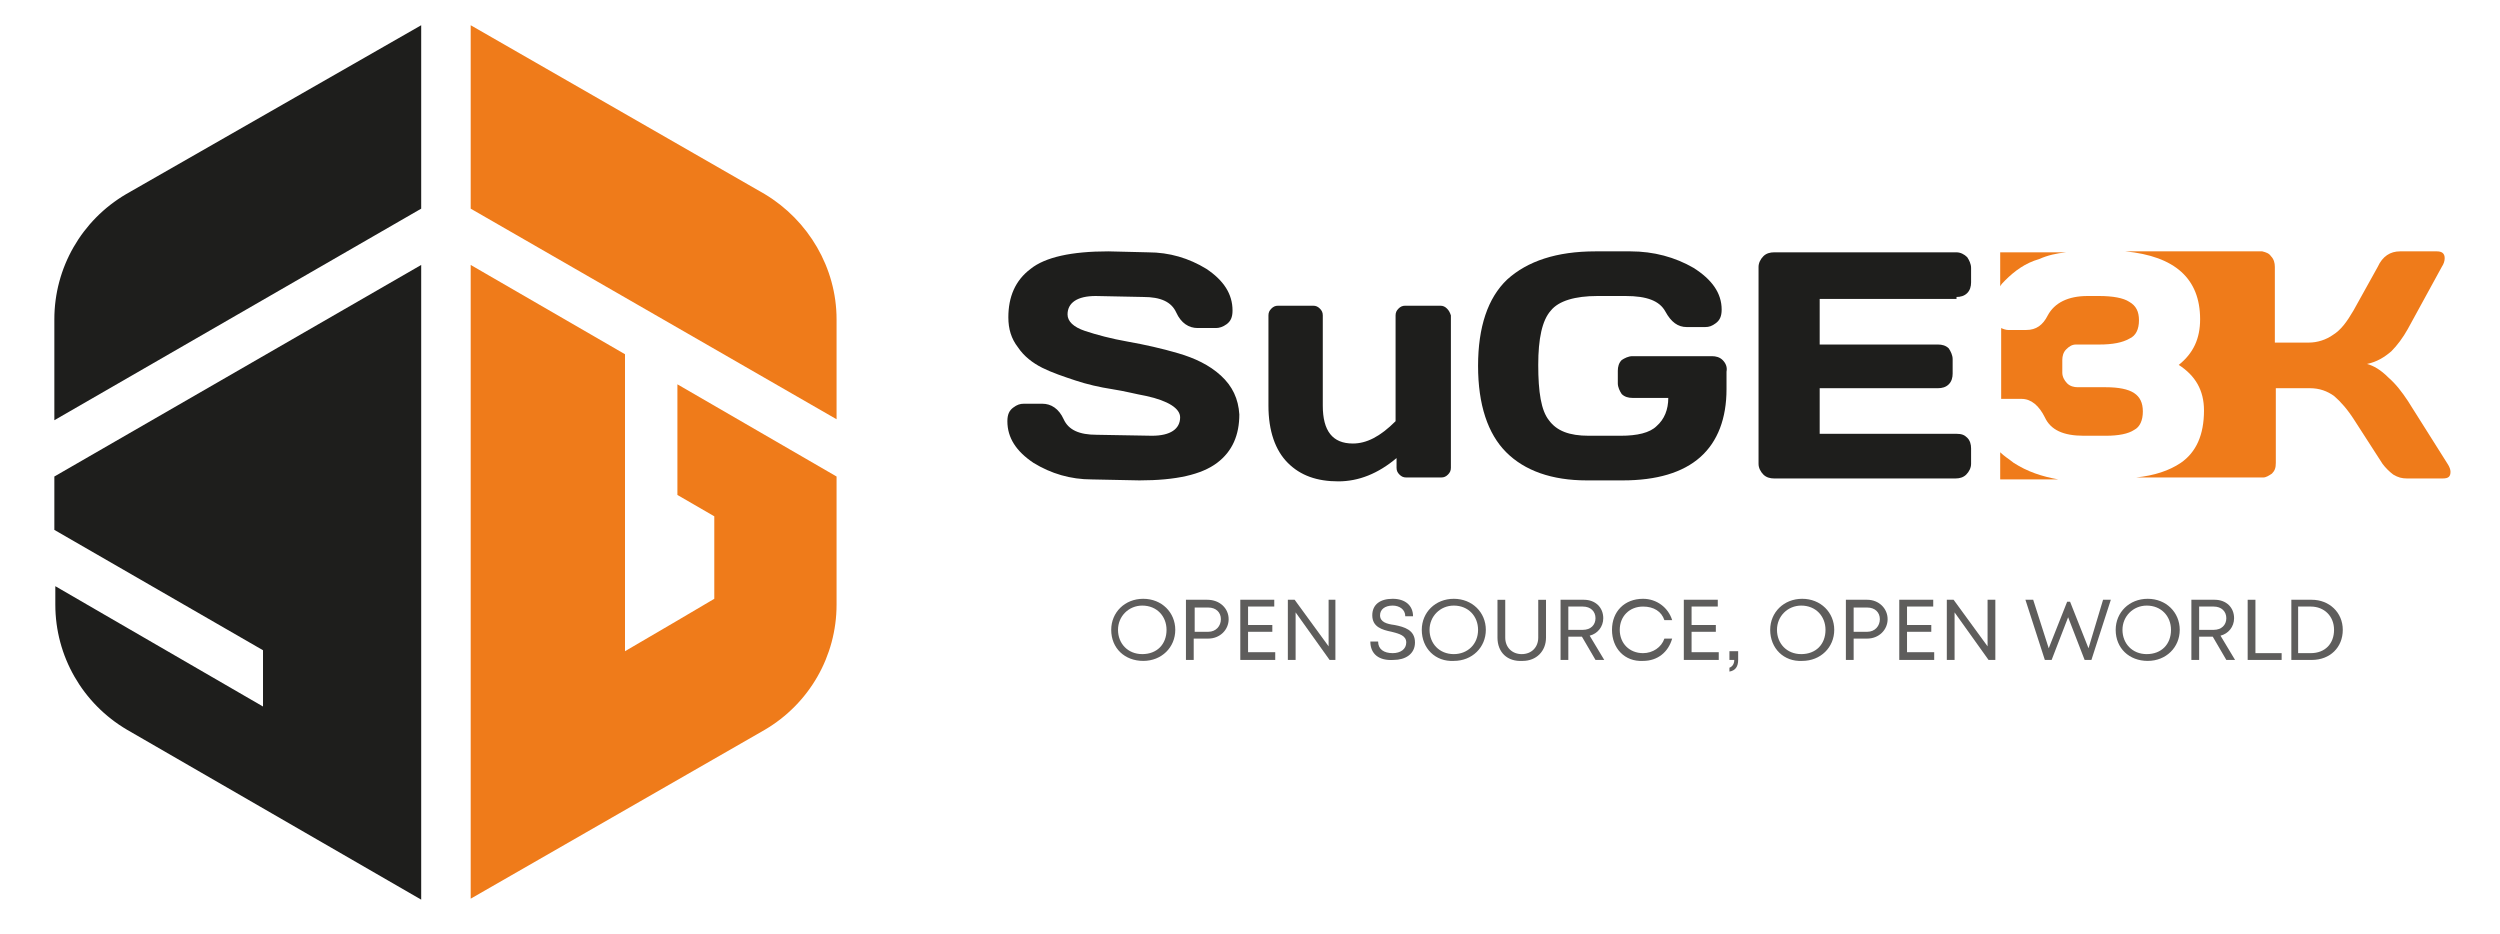 <?xml version="1.0" encoding="UTF-8"?> <!-- Generator: Adobe Illustrator 27.0.0, SVG Export Plug-In . SVG Version: 6.00 Build 0) --> <svg xmlns="http://www.w3.org/2000/svg" xmlns:xlink="http://www.w3.org/1999/xlink" version="1.1" id="Capa_1" x="0px" y="0px" viewBox="0 0 257.6 96.2" style="enable-background:new 0 0 257.6 96.2;" xml:space="preserve"> <style type="text/css"> .st0{fill:#5E5D5C;} .st1{fill:#EF7B1A;} .st2{fill:#1E1E1C;} </style> <g> <g> <g> <path class="st0" d="M114.5,64.9c0-1.8,1.4-3.2,3.3-3.2s3.3,1.4,3.3,3.2c0,1.8-1.4,3.2-3.3,3.2S114.5,66.8,114.5,64.9z M120.2,64.9c0-1.4-1-2.5-2.5-2.5c-1.4,0-2.5,1.1-2.5,2.5c0,1.4,1,2.5,2.5,2.5C119.2,67.4,120.2,66.4,120.2,64.9z"></path> <path class="st0" d="M126.6,63.8c0,1.1-0.9,2-2.1,2h-1.5v2.2h-0.8v-6.2h2.2C125.7,61.8,126.6,62.7,126.6,63.8z M125.8,63.8 c0-0.7-0.5-1.2-1.3-1.2h-1.4v2.5h1.4C125.3,65.1,125.8,64.5,125.8,63.8z"></path> <path class="st0" d="M131.4,67.3v0.7h-3.6v-6.2h3.5v0.7h-2.7v1.9h2.5v0.7h-2.5v2.1H131.4z"></path> <path class="st0" d="M137.6,61.8v6.2H137l-3.5-4.9v4.9h-0.8v-6.2h0.7l3.5,4.8v-4.8H137.6z"></path> <path class="st0" d="M141.2,66.1h0.8c0,0.8,0.6,1.2,1.5,1.2c0.8,0,1.4-0.4,1.4-1.1c0-0.7-0.7-0.9-1.5-1.1c-1-0.2-2-0.5-2-1.7 c0-1.1,0.8-1.7,2.1-1.7c1.3,0,2.1,0.7,2.1,1.8h-0.8c0-0.7-0.6-1.1-1.3-1.1c-0.8,0-1.3,0.4-1.3,1c0,0.7,0.7,0.9,1.5,1 c1,0.2,2.1,0.5,2.1,1.8c0,1.2-1,1.8-2.2,1.8C142.1,68.1,141.2,67.4,141.2,66.1z"></path> <path class="st0" d="M146.5,64.9c0-1.8,1.4-3.2,3.3-3.2c1.9,0,3.3,1.4,3.3,3.2c0,1.8-1.4,3.2-3.3,3.2 C147.9,68.2,146.5,66.8,146.5,64.9z M152.3,64.9c0-1.4-1-2.5-2.5-2.5c-1.4,0-2.5,1.1-2.5,2.5c0,1.4,1,2.5,2.5,2.5 C151.2,67.4,152.3,66.4,152.3,64.9z"></path> <path class="st0" d="M154.3,65.7v-3.9h0.8v3.9c0,1,0.7,1.7,1.7,1.7c1,0,1.7-0.7,1.7-1.7v-3.9h0.8v3.9c0,1.4-1,2.4-2.4,2.4 C155.3,68.2,154.3,67.2,154.3,65.7z"></path> <path class="st0" d="M163,65.6h-1.4v2.4h-0.8v-6.2h2.4c1.2,0,2,0.8,2,1.9c0,0.9-0.6,1.6-1.4,1.8l1.5,2.5h-0.9L163,65.6z M161.6,64.9h1.5c0.8,0,1.3-0.5,1.3-1.2c0-0.7-0.5-1.2-1.3-1.2h-1.5V64.9z"></path> <path class="st0" d="M166.1,64.9c0-1.9,1.3-3.2,3.2-3.2c1.4,0,2.6,0.9,3,2.2h-0.8c-0.3-0.9-1.1-1.4-2.2-1.4c-1.4,0-2.4,1-2.4,2.4 c0,1.4,1,2.4,2.4,2.4c1,0,1.9-0.6,2.2-1.5h0.8c-0.4,1.4-1.5,2.3-3,2.3C167.4,68.2,166.1,66.8,166.1,64.9z"></path> <path class="st0" d="M177.1,67.3v0.7h-3.6v-6.2h3.5v0.7h-2.7v1.9h2.5v0.7h-2.5v2.1H177.1z"></path> <path class="st0" d="M178.2,68.8c0.3-0.1,0.5-0.4,0.5-0.8h-0.5v-0.9h0.9V68c0,0.7-0.3,1.1-0.9,1.2V68.8z"></path> <path class="st0" d="M182.4,64.9c0-1.8,1.4-3.2,3.3-3.2c1.9,0,3.3,1.4,3.3,3.2c0,1.8-1.4,3.2-3.3,3.2 C183.8,68.2,182.4,66.8,182.4,64.9z M188.1,64.9c0-1.4-1-2.5-2.5-2.5c-1.4,0-2.5,1.1-2.5,2.5c0,1.4,1,2.5,2.5,2.5 C187.1,67.4,188.1,66.4,188.1,64.9z"></path> <path class="st0" d="M194.5,63.8c0,1.1-0.9,2-2.1,2H191v2.2h-0.8v-6.2h2.2C193.6,61.8,194.5,62.7,194.5,63.8z M193.7,63.8 c0-0.7-0.5-1.2-1.3-1.2H191v2.5h1.4C193.2,65.1,193.7,64.5,193.7,63.8z"></path> <path class="st0" d="M199.3,67.3v0.7h-3.6v-6.2h3.5v0.7h-2.7v1.9h2.5v0.7h-2.5v2.1H199.3z"></path> <path class="st0" d="M205.6,61.8v6.2h-0.7l-3.5-4.9v4.9h-0.8v-6.2h0.7l3.5,4.8v-4.8H205.6z"></path> <path class="st0" d="M217.5,61.8l-2,6.2h-0.7l-1.7-4.4l-1.7,4.4h-0.7l-2-6.2h0.8l1.6,5L213,62h0.3l1.9,4.8l1.5-5H217.5z"></path> <path class="st0" d="M218,64.9c0-1.8,1.4-3.2,3.3-3.2s3.3,1.4,3.3,3.2c0,1.8-1.4,3.2-3.3,3.2S218,66.8,218,64.9z M223.7,64.9 c0-1.4-1-2.5-2.5-2.5c-1.4,0-2.5,1.1-2.5,2.5c0,1.4,1,2.5,2.5,2.5C222.7,67.4,223.7,66.4,223.7,64.9z"></path> <path class="st0" d="M228,65.6h-1.4v2.4h-0.8v-6.2h2.4c1.2,0,2,0.8,2,1.9c0,0.9-0.6,1.6-1.4,1.8l1.5,2.5h-0.9L228,65.6z M226.6,64.9h1.5c0.8,0,1.3-0.5,1.3-1.2c0-0.7-0.5-1.2-1.3-1.2h-1.5V64.9z"></path> <path class="st0" d="M235.1,67.3v0.7h-3.5v-6.2h0.8v5.5H235.1z"></path> <path class="st0" d="M238.2,61.8c1.8,0,3.2,1.3,3.2,3.1c0,1.8-1.3,3.1-3.2,3.1h-2.1v-6.2L238.2,61.8L238.2,61.8z M240.5,64.9 c0-1.4-1-2.4-2.4-2.4h-1.3v4.8h1.3C239.6,67.3,240.5,66.3,240.5,64.9z"></path> </g> <g> <path class="st1" d="M207.5,47.7c1.4,0.9,2.9,1.4,4.6,1.7h-6v-2.8C206.5,47,207,47.3,207.5,47.7z"></path> <path class="st1" d="M206.6,28.9c-0.2,0.2-0.4,0.4-0.5,0.6V26h6.8c-1,0.1-1.9,0.3-2.8,0.7C208.7,27.1,207.6,27.9,206.6,28.9z"></path> <path class="st1" d="M219.9,44.3c-0.6,0.4-1.6,0.6-2.9,0.6h-2.3c-2.1,0-3.4-0.6-4-1.9c-0.6-1.2-1.4-1.9-2.4-1.9h-1.9 c-0.1,0-0.1,0-0.2,0v-7.3c0.2,0.1,0.5,0.2,0.7,0.2h1.9c1,0,1.7-0.5,2.2-1.5c0.7-1.3,2.1-2,4.1-2h1.2c1.4,0,2.5,0.2,3.1,0.6 c0.7,0.4,1,1,1,1.9c0,0.9-0.3,1.6-1,1.9c-0.7,0.4-1.7,0.6-3.1,0.6h-2.4c-0.4,0-0.7,0.2-1,0.5c-0.3,0.3-0.4,0.7-0.4,1.1v1.3 c0,0.4,0.2,0.8,0.5,1.1c0.3,0.3,0.7,0.4,1.1,0.4h2.9c1.3,0,2.3,0.2,2.9,0.6c0.6,0.4,0.9,1,0.9,1.9 C220.8,43.3,220.5,44,219.9,44.3z"></path> <g> <path class="st2" d="M125.8,38.7c-1.2-1.1-2.7-1.8-4.4-2.3c-1.7-0.5-3.5-0.9-5.2-1.2c-1.7-0.3-3.2-0.7-4.4-1.1 c-1.2-0.4-1.8-1-1.8-1.7c0-1.2,1-1.9,2.9-1.9l4.9,0.1c1.8,0,2.9,0.5,3.4,1.6c0.5,1.1,1.3,1.6,2.2,1.6h1.9c0.3,0,0.7-0.1,1.1-0.4 c0.4-0.3,0.6-0.7,0.6-1.4c0-1.7-0.9-3.1-2.7-4.3c-1.8-1.1-3.8-1.7-6-1.7l-4.1-0.1c-3.8,0-6.5,0.6-8,1.8c-1.6,1.2-2.3,2.9-2.3,5 c0,1.2,0.3,2.2,1,3.1c0.6,0.9,1.5,1.6,2.5,2.1c1,0.5,2.2,0.9,3.4,1.3c1.2,0.4,2.5,0.7,3.8,0.9c1.3,0.2,2.4,0.5,3.5,0.7 c2.3,0.5,3.5,1.3,3.5,2.2c0,1.2-1,1.9-2.9,1.9l-5.7-0.1c-1.8,0-2.9-0.5-3.4-1.6c-0.5-1.1-1.3-1.6-2.2-1.6h-1.9 c-0.4,0-0.7,0.1-1.1,0.4c-0.4,0.3-0.6,0.7-0.6,1.4c0,1.7,0.9,3.1,2.7,4.3c1.8,1.1,3.8,1.7,6,1.7l4.9,0.1c3.8,0,6.4-0.6,8-1.8 c1.6-1.2,2.3-2.9,2.3-5C127.6,41.1,127,39.8,125.8,38.7z"></path> <path class="st2" d="M149.1,31.8c-0.2-0.2-0.4-0.3-0.7-0.3h-3.6c-0.3,0-0.5,0.1-0.7,0.3c-0.2,0.2-0.3,0.4-0.3,0.7v10.9 c-1.6,1.6-3,2.3-4.4,2.3c-2.1,0-3.1-1.3-3.1-3.9v-9.3c0-0.3-0.1-0.5-0.3-0.7c-0.2-0.2-0.4-0.3-0.7-0.3h-3.6 c-0.3,0-0.5,0.1-0.7,0.3c-0.2,0.2-0.3,0.4-0.3,0.7v9.3c0,2.6,0.7,4.6,2,5.9c1.3,1.3,3,1.9,5.2,1.9c2.1,0,4.1-0.8,6-2.4v1 c0,0.3,0.1,0.5,0.3,0.7c0.2,0.2,0.4,0.3,0.7,0.3h3.6c0.3,0,0.5-0.1,0.7-0.3c0.2-0.2,0.3-0.4,0.3-0.7V32.5 C149.4,32.2,149.3,32,149.1,31.8z"></path> <path class="st2" d="M177.5,37.1c-0.3-0.3-0.7-0.4-1.1-0.4h-8.2c-0.4,0-0.8,0.2-1.1,0.4c-0.3,0.3-0.4,0.7-0.4,1.1v1.3 c0,0.4,0.2,0.8,0.4,1.1c0.3,0.3,0.7,0.4,1.1,0.4h3.7c0,1.2-0.4,2.2-1.2,2.9c-0.7,0.7-2,1-3.7,1h-3.3c-2,0-3.3-0.5-4.1-1.6 c-0.8-1-1.1-2.9-1.1-5.7c0-2.7,0.4-4.6,1.3-5.6c0.8-1,2.5-1.5,4.8-1.5h2.9c2.2,0,3.5,0.5,4.1,1.6c0.6,1.1,1.3,1.6,2.2,1.6h1.9 c0.4,0,0.7-0.1,1.1-0.4c0.4-0.3,0.6-0.7,0.6-1.4c0-1.7-1-3.1-2.9-4.3c-1.9-1.1-4.1-1.7-6.5-1.7h-3.6c-4,0-7,1-9.1,2.9 c-2,1.9-3,4.9-3,8.9c0,4,1,7,2.9,8.9c1.9,1.9,4.7,2.9,8.3,2.9h3.7c3.5,0,6.2-0.8,8-2.4c1.8-1.6,2.7-4,2.7-7v-1.8 C178,37.8,177.8,37.4,177.5,37.1z"></path> <path class="st2" d="M201.6,30.6c0.4,0,0.8-0.1,1.1-0.4c0.3-0.3,0.4-0.7,0.4-1.1v-1.5c0-0.4-0.2-0.8-0.4-1.1 c-0.3-0.3-0.7-0.5-1.1-0.5h-18.8c-0.4,0-0.8,0.1-1.1,0.4c-0.3,0.3-0.5,0.7-0.5,1.1v20.3c0,0.4,0.2,0.8,0.5,1.1 c0.3,0.3,0.7,0.4,1.1,0.4h18.7c0.4,0,0.8-0.1,1.1-0.4c0.3-0.3,0.5-0.7,0.5-1.1v-1.6c0-0.4-0.1-0.8-0.4-1.1 c-0.3-0.3-0.6-0.4-1.1-0.4h-14.1V40h12.2c0.4,0,0.8-0.1,1.1-0.4c0.3-0.3,0.4-0.7,0.4-1.1v-1.5c0-0.4-0.2-0.8-0.4-1.1 c-0.3-0.3-0.7-0.4-1.1-0.4h-12.2v-4.7H201.6z"></path> <path class="st1" d="M252.2,47.8l-4.1-6.5c-0.6-0.9-1.2-1.7-2-2.4c-0.8-0.8-1.5-1.2-2.2-1.4c1-0.2,1.8-0.7,2.5-1.3 c0.6-0.6,1.2-1.4,1.7-2.3l3.5-6.4c0.2-0.3,0.3-0.6,0.3-0.9c0-0.5-0.3-0.7-0.8-0.7h-3.8c-1,0-1.8,0.5-2.3,1.6l-2.5,4.5 c-0.7,1.2-1.3,2-2.1,2.5c-0.7,0.5-1.6,0.8-2.5,0.8h-3.5v-7.8c0-0.4-0.1-0.8-0.4-1.1c-0.2-0.3-0.5-0.4-0.9-0.5v0H233h-14 c5.1,0.5,7.7,2.8,7.7,7c0,2-0.7,3.5-2.2,4.7c1.7,1.1,2.6,2.6,2.6,4.7c0,2.5-0.8,4.3-2.4,5.4c-1.2,0.8-2.7,1.3-4.6,1.5H233h0.2v0 c0.3,0,0.6-0.2,0.9-0.4c0.3-0.3,0.4-0.6,0.4-1.1V40h3.5c1,0,1.8,0.3,2.5,0.8c0.7,0.6,1.4,1.4,2.1,2.5l2.9,4.5 c0.3,0.4,0.7,0.8,1.1,1.1c0.5,0.3,0.9,0.4,1.4,0.4h3.7c0.6,0,0.8-0.2,0.8-0.7C252.5,48.4,252.4,48.1,252.2,47.8z"></path> </g> </g> </g> <g> <path class="st2" d="M43.4,27.3v65.4l0,0L13.1,75.2c-4.6-2.7-7.4-7.6-7.4-12.9v-1.9l0,0l0,0l5,2.9l16.4,9.5V67L5.6,54.6v-5.5 L43.4,27.3L43.4,27.3z"></path> <path class="st1" d="M86.2,60.5v1.8c0,5.3-2.8,10.2-7.4,12.9l0,0L48.5,92.6V27.3l15.9,9.2v30.6l5.3-3.1l3.9-2.3v-8.5L69.8,51V39.6 l16.4,9.5V60.5L86.2,60.5z"></path> <g> <path class="st2" d="M43.4,2.6v18.9L5.6,43.3V32.9c0-5.3,2.8-10.2,7.4-12.9L43.4,2.6z"></path> <path class="st1" d="M86.2,32.9v10.3L48.5,21.5l0,0V2.6l0,0L78.8,20C83.3,22.7,86.2,27.6,86.2,32.9z"></path> </g> </g> </g> </svg> 